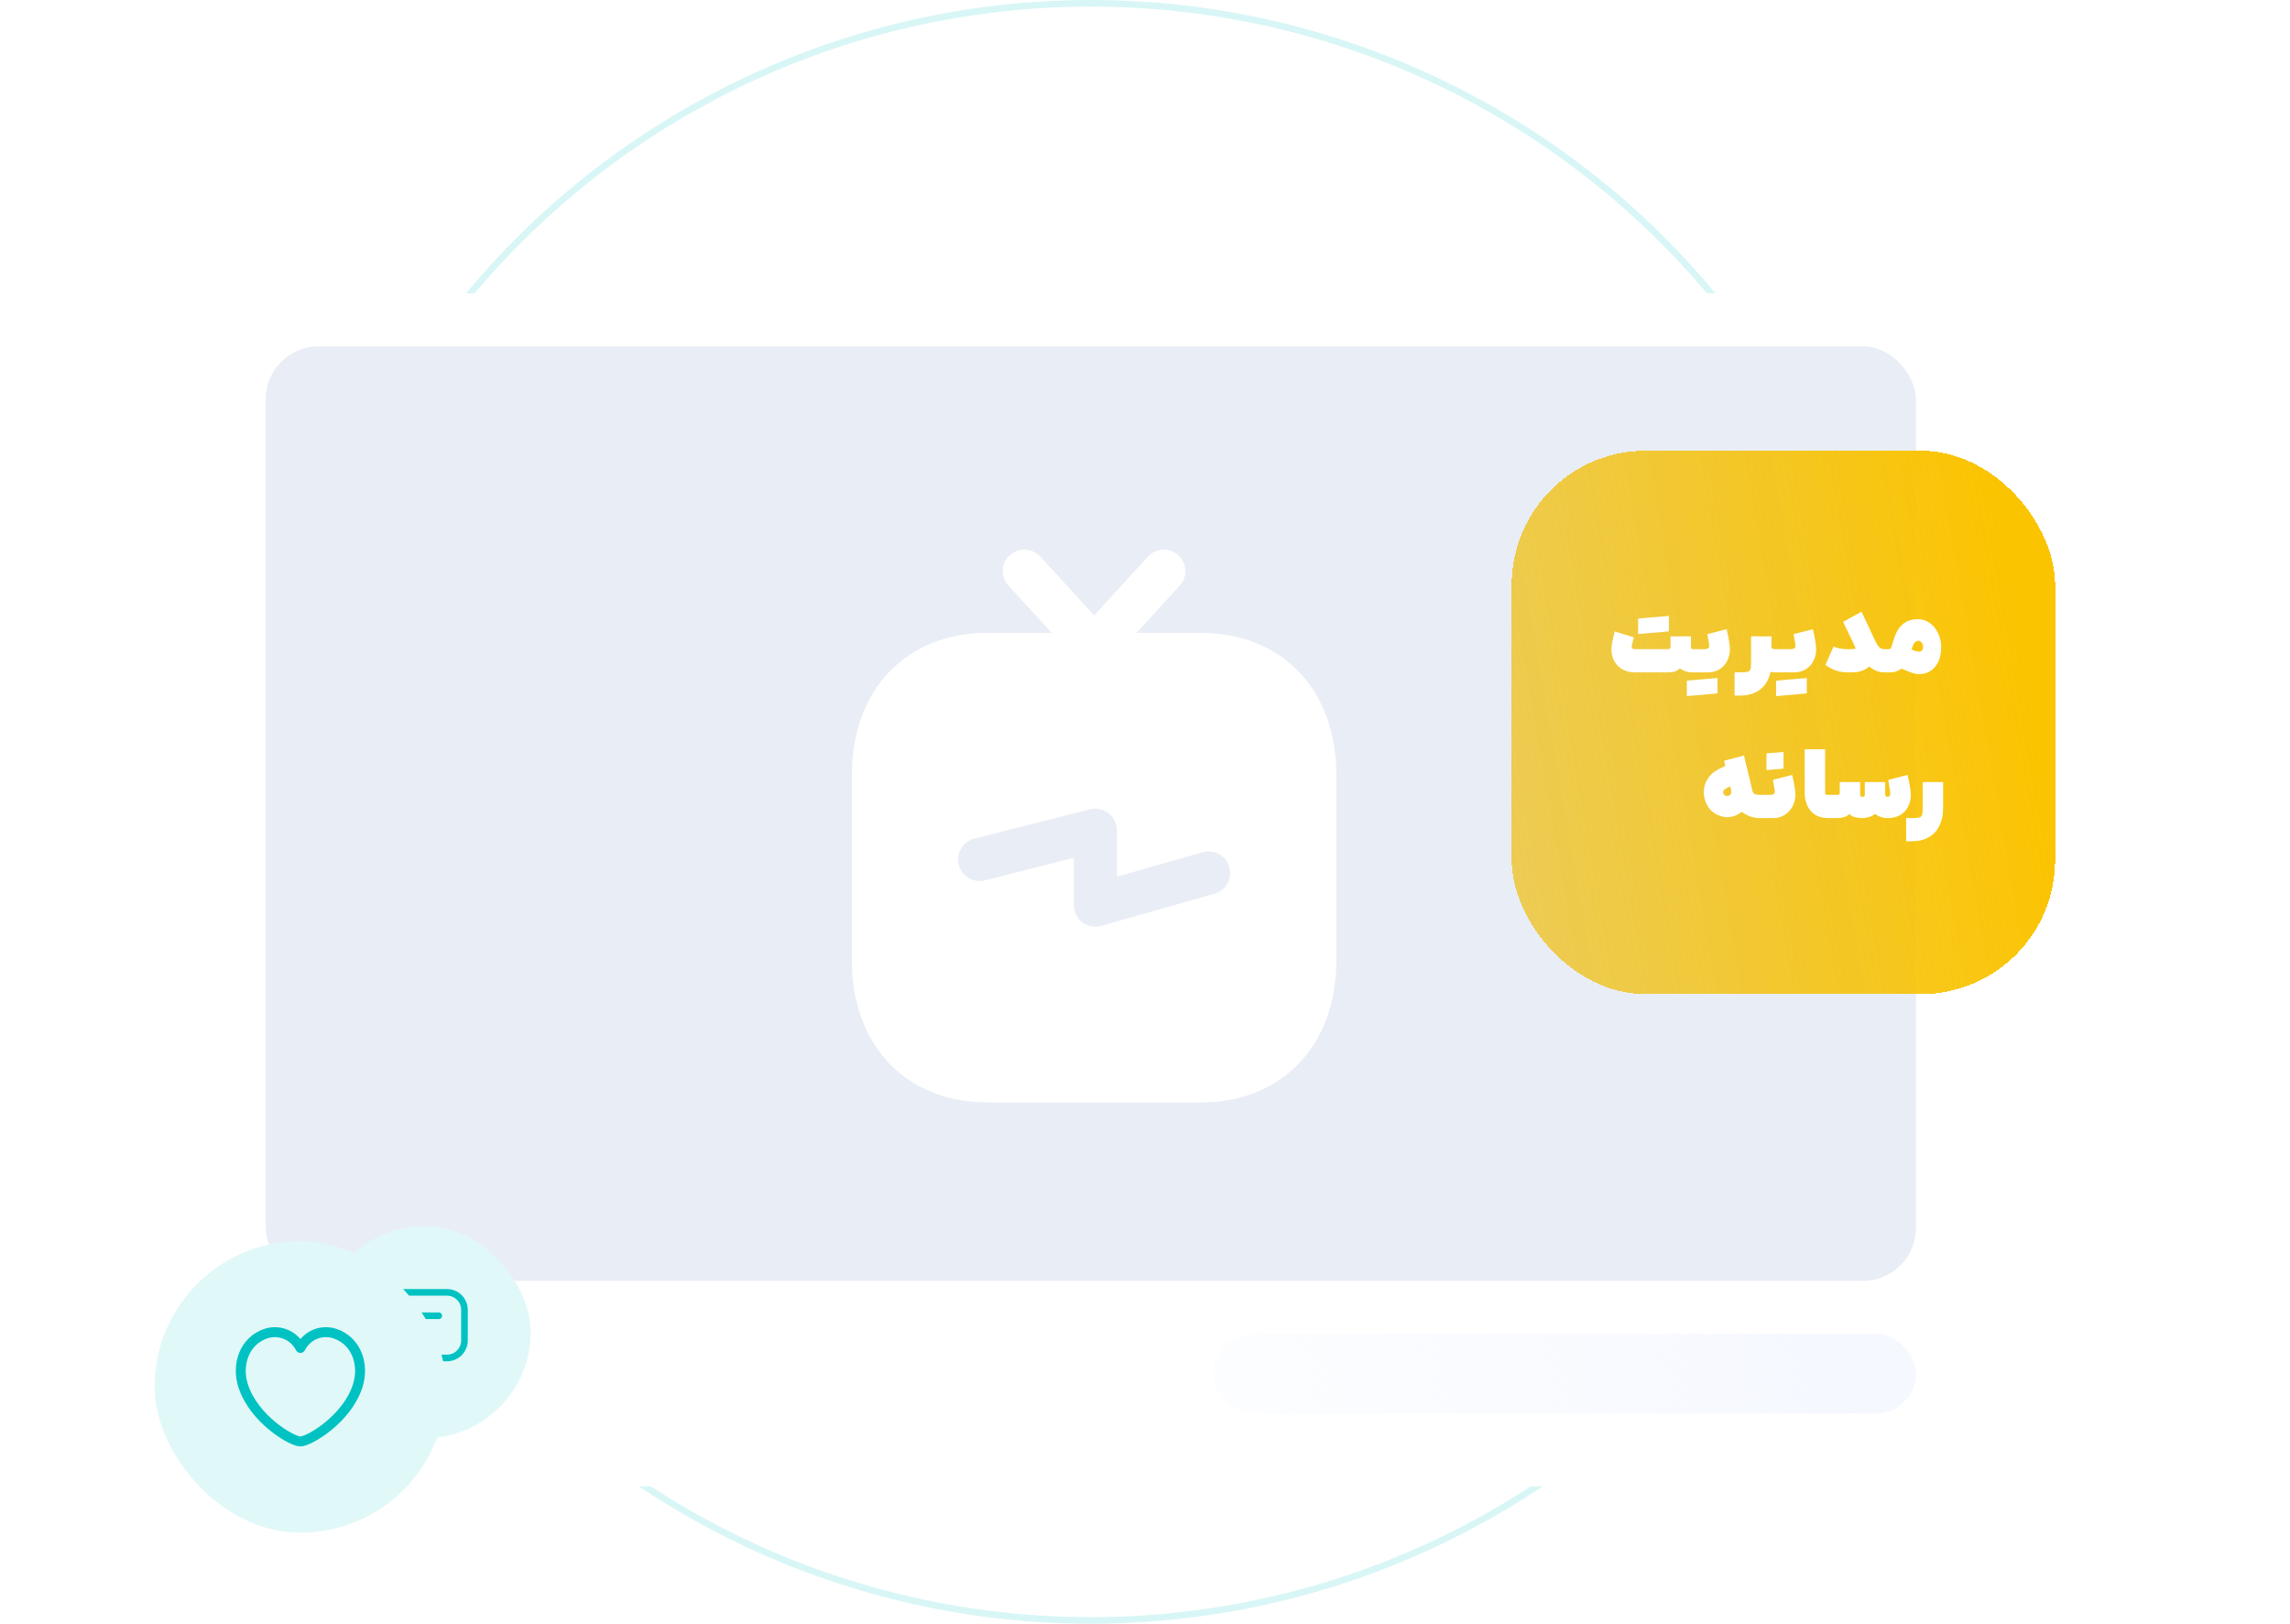<svg width="550" height="390" viewBox="0 0 550 390" fill="none" xmlns="http://www.w3.org/2000/svg">
<g clip-path="url(#clip0_1819_15207)">
<circle opacity="0.15" cx="261.98" cy="195" r="194.204" stroke="#00C2C2" stroke-width="1.592"/>
<g filter="url(#filter0_d_1819_15207)">
<rect x="51.062" y="50.939" width="421.837" height="286.531" rx="19.102" fill="white"/>
<rect x="63.797" y="63.673" width="396.367" height="224.449" rx="12.735" fill="#E9EDF5"/>
<path fill-rule="evenodd" clip-rule="evenodd" d="M291.697 195.127L264.492 202.853C264.022 202.984 263.547 203.046 263.077 203.046C261.96 203.046 260.863 202.694 259.953 202.004C258.663 201.025 257.904 199.5 257.904 197.872V186.518L236.555 191.919C233.775 192.644 230.974 190.954 230.271 188.181C229.56 185.408 231.237 182.6 234.01 181.897L261.801 174.861C263.367 174.468 264.988 174.806 266.257 175.785C267.513 176.765 268.251 178.275 268.251 179.869V191.03L288.869 185.173C291.649 184.387 294.484 185.987 295.263 188.733C296.043 191.485 294.442 194.347 291.697 195.127ZM288.414 132.48H272.955L283.337 121.146C285.268 119.042 285.13 115.766 283.019 113.841C280.916 111.917 277.639 112.055 275.715 114.159L262.781 128.272L249.833 114.159C247.902 112.055 244.625 111.917 242.522 113.841C240.411 115.773 240.273 119.042 242.204 121.146L252.599 132.48H237.134C217.682 132.48 204.604 146.144 204.604 166.494V211.254C204.604 231.596 217.682 245.268 237.134 245.268H288.407C307.88 245.268 320.951 231.596 320.951 211.254V166.494C320.951 146.144 307.88 132.48 288.414 132.48Z" fill="white"/>
<rect x="291.43" y="300.857" width="168.735" height="19.102" rx="9.551" fill="url(#paint0_linear_1819_15207)"/>
</g>
<rect x="76.531" y="294.49" width="50.939" height="50.939" rx="25.469" fill="#E1F8F8"/>
<path d="M100.891 328.347L99.383 326.834C98.953 326.403 98.371 326.161 97.764 326.161H96.63C94.321 326.161 92.449 324.283 92.449 321.966V314.602C92.449 312.286 94.321 310.408 96.63 310.408H107.372C109.68 310.408 111.551 312.286 111.551 314.602V321.966C111.551 324.283 109.68 326.161 107.372 326.161H106.238C105.631 326.161 105.048 326.403 104.619 326.834L103.109 328.347C102.497 328.963 101.505 328.963 100.891 328.347Z" stroke="#00C2C2" stroke-width="1.592" stroke-linecap="round" stroke-linejoin="round"/>
<path d="M98.613 320.083H102.5" stroke="#00C2C2" stroke-width="1.592" stroke-linecap="round" stroke-linejoin="round"/>
<path d="M98.613 316.025H105.387" stroke="#00C2C2" stroke-width="1.592" stroke-linecap="round" stroke-linejoin="round"/>
<g filter="url(#filter1_d_1819_15207)">
<rect x="24.001" y="284.939" width="70.041" height="70.041" rx="35.02" fill="#E1F8F8"/>
<path fill-rule="evenodd" clip-rule="evenodd" d="M45.256 319.685C43.639 314.629 45.529 308.854 50.833 307.145C53.625 306.253 57.251 307.229 59.023 310.623C60.839 307.183 64.409 306.268 67.198 307.145C72.503 308.854 74.408 314.629 72.789 319.685C70.271 327.691 61.087 333.084 59.023 333.084C56.96 333.084 47.862 327.784 45.256 319.685Z" stroke="#00C2C2" stroke-width="2.388" stroke-linecap="round" stroke-linejoin="round"/>
</g>
<g filter="url(#filter2_d_1819_15207)">
<rect x="375.797" y="89.143" width="130.531" height="130.531" rx="32.233" fill="url(#paint1_linear_1819_15207)" shape-rendering="crispEdges"/>
<path d="M405.331 142.388C404.097 142.388 403.02 142.083 402.099 141.474C401.178 140.865 400.517 140.025 400.116 138.956C399.729 137.886 399.663 136.675 399.915 135.323C400.093 134.402 400.309 133.488 400.561 132.582L405.13 133.964L405.041 134.32C404.848 135.093 404.721 135.628 404.662 135.925C404.603 136.222 404.632 136.445 404.751 136.593C404.87 136.742 405.085 136.816 405.397 136.816H413.287C413.569 136.816 413.747 136.779 413.821 136.705C413.911 136.631 413.955 136.482 413.955 136.259V133.741H418.858V136.259C418.858 136.482 418.895 136.631 418.969 136.705C419.044 136.779 419.185 136.816 419.393 136.816H419.66L419.905 139.78L419.66 142.388H419.103C418.568 142.388 418.056 142.306 417.565 142.143C417.09 141.979 416.637 141.741 416.206 141.429C415.879 141.756 415.493 142.001 415.047 142.165C414.601 142.313 414.029 142.388 413.331 142.388H405.331ZM406.177 129.484C406.712 129.44 407.106 129.403 407.359 129.373C407.626 129.343 408.02 129.306 408.54 129.261C408.985 129.217 409.424 129.18 409.855 129.15C409.884 129.581 409.907 130.012 409.921 130.443C409.936 130.873 409.936 131.289 409.921 131.691C409.921 132.092 409.899 132.485 409.855 132.872C409.023 132.946 408.399 132.998 407.983 133.028C407.581 133.057 406.98 133.109 406.177 133.184C406.177 132.352 406.177 131.735 406.177 131.334C406.177 130.918 406.177 130.301 406.177 129.484ZM409.855 129.15C410.687 129.076 411.303 129.024 411.704 128.994C412.12 128.964 412.737 128.912 413.554 128.838C413.554 129.67 413.554 130.294 413.554 130.71C413.554 131.111 413.554 131.72 413.554 132.537C413.004 132.597 412.417 132.656 411.793 132.716C411.169 132.76 410.523 132.812 409.855 132.872C409.81 132.471 409.788 132.069 409.788 131.668C409.773 131.267 409.773 130.859 409.788 130.443C409.803 130.012 409.825 129.581 409.855 129.15ZM419.427 136.816H422.012C422.502 136.816 422.844 136.735 423.037 136.571C423.23 136.408 423.297 136.155 423.238 135.813C423.134 135.219 423.059 134.781 423.015 134.499C422.97 134.216 422.896 133.785 422.792 133.206L427.427 132.025C427.635 132.901 427.814 133.771 427.962 134.632C428.126 135.494 428.207 136.244 428.207 136.883C428.207 137.804 428.007 138.688 427.606 139.535C427.219 140.367 426.625 141.051 425.823 141.585C425.021 142.12 424.047 142.388 422.903 142.388H419.427V136.816ZM417.867 144.393C418.402 144.349 418.803 144.312 419.07 144.282C419.323 144.252 419.709 144.215 420.229 144.171C420.675 144.126 421.113 144.089 421.544 144.059C421.574 144.49 421.596 144.921 421.611 145.352C421.626 145.783 421.626 146.199 421.611 146.6C421.611 147.001 421.589 147.395 421.544 147.781C420.712 147.855 420.088 147.907 419.672 147.937C419.271 147.967 418.669 148.019 417.867 148.093C417.867 147.261 417.867 146.637 417.867 146.221C417.867 145.82 417.867 145.211 417.867 144.393ZM421.544 144.059C422.376 143.985 422.993 143.933 423.394 143.903C423.81 143.873 424.426 143.821 425.243 143.747C425.243 144.579 425.243 145.196 425.243 145.597C425.243 146.013 425.243 146.629 425.243 147.447C424.694 147.506 424.107 147.558 423.483 147.603C422.859 147.662 422.213 147.721 421.544 147.781C421.499 147.38 421.477 146.979 421.477 146.577C421.462 146.176 421.462 145.76 421.477 145.329C421.492 144.913 421.514 144.49 421.544 144.059ZM438.201 133.741V139.981C438.201 141.585 437.912 142.982 437.332 144.171C436.768 145.374 435.921 146.303 434.792 146.956C433.677 147.625 432.325 147.959 430.736 147.959H429.332V142.388H430.736C431.568 142.388 432.147 142.343 432.474 142.254C432.816 142.15 433.039 141.942 433.143 141.63C433.247 141.318 433.299 140.768 433.299 139.981V133.741H438.201ZM438.201 136.259C438.201 136.467 438.291 136.616 438.469 136.705C438.647 136.779 438.87 136.816 439.137 136.816H439.338L439.539 139.669L439.338 142.388H438.937C438.283 142.388 437.704 142.202 437.199 141.831C436.708 141.459 436.315 140.82 436.017 139.914C435.735 139.008 435.594 137.789 435.594 136.259H438.201ZM440.148 136.816H442.733C443.223 136.816 443.565 136.735 443.758 136.571C443.951 136.408 444.018 136.155 443.959 135.813C443.855 135.219 443.78 134.781 443.736 134.499C443.691 134.216 443.617 133.785 443.513 133.206L448.148 132.025C448.356 132.901 448.535 133.771 448.683 134.632C448.847 135.494 448.928 136.244 448.928 136.883C448.928 137.804 448.728 138.688 448.327 139.535C447.94 140.367 447.346 141.051 446.544 141.585C445.742 142.12 444.768 142.388 443.624 142.388H440.148V136.816ZM439.123 142.388V136.816H440.348L440.504 139.557L440.348 142.388H439.123ZM439.301 144.393C439.836 144.349 440.23 144.312 440.482 144.282C440.75 144.252 441.143 144.215 441.663 144.171C442.109 144.141 442.547 144.104 442.978 144.059C443.008 144.49 443.03 144.921 443.045 145.352C443.06 145.783 443.06 146.199 443.045 146.6C443.045 147.016 443.023 147.409 442.978 147.781C442.146 147.855 441.522 147.907 441.106 147.937C440.705 147.967 440.103 148.019 439.301 148.093C439.301 147.261 439.301 146.637 439.301 146.221C439.301 145.82 439.301 145.211 439.301 144.393ZM442.978 144.059C443.81 143.985 444.427 143.933 444.828 143.903C445.244 143.873 445.86 143.821 446.678 143.747C446.678 144.579 446.678 145.196 446.678 145.597C446.678 146.013 446.678 146.629 446.678 147.447C446.128 147.506 445.541 147.558 444.917 147.603C444.293 147.662 443.647 147.721 442.978 147.781C442.934 147.365 442.911 146.964 442.911 146.577C442.896 146.176 442.896 145.76 442.911 145.329C442.926 144.913 442.948 144.49 442.978 144.059ZM459.812 127.813C460.302 128.823 460.785 129.841 461.26 130.866C461.736 131.876 462.211 132.894 462.687 133.919C463.177 134.959 463.437 136.014 463.467 137.084C463.511 138.153 463.244 139.089 462.664 139.892C462.055 140.753 461.327 141.385 460.48 141.786C459.633 142.187 458.697 142.388 457.672 142.388H456.536C455.407 142.388 454.404 142.224 453.527 141.897C452.665 141.556 451.878 141.125 451.165 140.605L453.081 136.215L453.215 136.259C453.631 136.408 454.092 136.541 454.597 136.66C455.102 136.764 455.748 136.816 456.536 136.816H457.182C457.539 136.816 457.813 136.801 458.007 136.772C458.215 136.742 458.356 136.705 458.43 136.66C458.356 136.482 458.274 136.296 458.185 136.103C458.111 135.895 458.029 135.702 457.94 135.524L456.246 132.025C455.964 131.431 455.681 130.844 455.399 130.264L459.812 127.813ZM462.687 133.919C463.058 134.721 463.37 135.331 463.623 135.747C463.89 136.148 464.143 136.43 464.38 136.593C464.633 136.742 464.923 136.816 465.249 136.816H465.717L465.94 139.691L465.717 142.388H465.249C464.358 142.388 463.511 142.157 462.709 141.697C461.907 141.236 461.141 140.538 460.413 139.602C459.685 138.666 458.987 137.492 458.319 136.081L462.687 133.919ZM465.5 136.816H466.191C466.414 136.816 466.584 136.787 466.703 136.727C466.822 136.668 466.911 136.556 466.971 136.393L467.595 134.387C468.1 132.768 468.82 131.572 469.756 130.799C470.692 130.012 471.896 129.618 473.367 129.618C474.436 129.618 475.395 129.93 476.242 130.554C477.103 131.178 477.772 132.01 478.247 133.05C478.723 134.075 478.96 135.182 478.96 136.371C478.96 137.737 478.723 138.904 478.247 139.869C477.787 140.835 477.155 141.571 476.353 142.076C475.566 142.566 474.682 142.811 473.701 142.811C473.092 142.811 472.416 142.677 471.673 142.41C470.93 142.143 469.727 141.637 468.063 140.895L467.662 140.716L469.846 136.103C470.039 136.177 470.158 136.229 470.202 136.259C471.242 136.69 472.007 136.995 472.498 137.173C473.003 137.336 473.344 137.418 473.523 137.418C473.85 137.418 474.11 137.329 474.303 137.151C474.511 136.957 474.615 136.675 474.615 136.304C474.615 135.873 474.511 135.524 474.303 135.256C474.095 134.974 473.812 134.833 473.456 134.833C473.159 134.833 472.899 134.944 472.676 135.167C472.453 135.375 472.282 135.65 472.163 135.992L471.294 138.688C471.056 139.431 470.707 140.085 470.247 140.649C469.801 141.199 469.281 141.63 468.687 141.942C468.107 142.239 467.491 142.388 466.837 142.388H465.5V136.816ZM433.617 170.791C433.721 171.207 433.9 171.482 434.152 171.616C434.405 171.749 434.851 171.816 435.489 171.816H435.935L436.158 174.602L435.935 177.388H435.489C433.974 177.388 432.592 176.957 431.344 176.095C430.111 175.219 429.279 173.881 428.848 172.084C428.18 169.261 427.504 166.438 426.82 163.615L431.589 162.367L433.617 170.791ZM433.149 169.053C433.283 170.227 433.283 171.222 433.149 172.039C433.016 172.841 432.763 173.555 432.392 174.179C431.857 175.115 431.181 175.843 430.364 176.363C429.547 176.883 428.655 177.15 427.689 177.165C426.739 177.18 425.803 176.935 424.881 176.429C423.975 175.954 423.262 175.233 422.742 174.268C422.222 173.302 421.955 172.269 421.94 171.17C421.94 170.056 422.215 169.053 422.764 168.161C423.091 167.612 423.44 167.159 423.812 166.802C424.198 166.431 424.815 166.015 425.661 165.554C426.508 165.093 427.749 164.536 429.383 163.883L431.144 168.808C429.97 169.179 429.064 169.491 428.425 169.744C427.801 169.981 427.377 170.175 427.155 170.323C426.947 170.457 426.805 170.591 426.731 170.724C426.597 170.947 426.568 171.185 426.642 171.437C426.716 171.675 426.865 171.853 427.088 171.972C427.311 172.091 427.548 172.121 427.801 172.061C428.068 171.987 428.269 171.839 428.403 171.616C428.492 171.467 428.536 171.319 428.536 171.17C428.551 171.021 428.529 170.806 428.469 170.524L433.149 169.053ZM435.706 171.816H437.756C438.246 171.816 438.588 171.735 438.781 171.571C438.974 171.408 439.041 171.155 438.982 170.813C438.878 170.219 438.804 169.781 438.759 169.499C438.714 169.216 438.64 168.785 438.536 168.206L443.172 167.025C443.38 167.901 443.558 168.771 443.706 169.632C443.87 170.494 443.952 171.244 443.952 171.883C443.952 172.775 443.729 173.651 443.283 174.513C442.852 175.36 442.236 176.051 441.433 176.585C440.631 177.12 439.702 177.388 438.648 177.388H435.706V171.816ZM436.998 161.855C437.533 161.81 438.083 161.765 438.648 161.721C439.465 161.647 440.282 161.58 441.099 161.52C441.099 162.427 441.099 163.103 441.099 163.548C441.099 163.979 441.099 164.633 441.099 165.509C440.163 165.584 439.472 165.643 439.026 165.688C438.581 165.732 437.905 165.792 436.998 165.866C436.998 164.96 436.998 164.291 436.998 163.86C436.998 163.415 436.998 162.746 436.998 161.855ZM451.842 177.388C450.594 177.388 449.546 177.12 448.699 176.585C447.852 176.036 447.221 175.308 446.805 174.401C446.389 173.495 446.181 172.492 446.181 171.393V160.852H451.084V171.259C451.084 171.393 451.099 171.504 451.128 171.593C451.173 171.668 451.232 171.727 451.307 171.772C451.381 171.801 451.485 171.816 451.619 171.816H452.956L453.179 174.468L452.956 177.388H451.842ZM452.725 171.816H453.928C454.166 171.816 454.337 171.779 454.441 171.705C454.545 171.616 454.597 171.467 454.597 171.259V168.741H459.5V171.816C459.5 171.95 459.552 172.069 459.656 172.173C459.775 172.262 459.908 172.307 460.057 172.307C460.205 172.307 460.332 172.262 460.436 172.173C460.555 172.069 460.614 171.95 460.614 171.816V168.741H465.517V171.683C465.517 171.861 465.569 172.009 465.673 172.128C465.792 172.232 465.94 172.284 466.119 172.284C466.341 172.284 466.505 172.188 466.609 171.995C466.728 171.801 466.757 171.512 466.698 171.125C466.594 170.457 466.52 169.967 466.475 169.655C466.431 169.328 466.356 168.845 466.252 168.206L470.888 167.025C471.096 167.901 471.274 168.771 471.423 169.632C471.586 170.494 471.668 171.244 471.668 171.883C471.668 172.804 471.467 173.688 471.066 174.535C470.68 175.367 470.071 176.051 469.239 176.585C468.407 177.12 467.359 177.388 466.096 177.388C465.517 177.388 464.975 177.306 464.469 177.143C463.964 176.964 463.496 176.712 463.065 176.385C462.739 176.682 462.285 176.927 461.706 177.12C461.127 177.299 460.577 177.388 460.057 177.388C459.359 177.388 458.72 177.306 458.14 177.143C457.576 176.964 457.16 176.712 456.892 176.385C456.58 176.756 456.164 177.016 455.644 177.165C455.139 177.313 454.56 177.388 453.906 177.388H452.725V171.816ZM479.421 168.741V174.981C479.421 176.585 479.132 177.982 478.552 179.171C477.988 180.374 477.141 181.303 476.012 181.956C474.897 182.625 473.545 182.959 471.956 182.959H470.552V177.388H471.956C472.788 177.388 473.367 177.343 473.694 177.254C474.036 177.15 474.258 176.942 474.362 176.63C474.466 176.318 474.518 175.768 474.518 174.981V168.741H479.421Z" fill="white"/>
</g>
</g>
<defs>
<filter id="filter0_d_1819_15207" x="7.135" y="26.535" width="509.69" height="374.385" filterUnits="userSpaceOnUse" color-interpolation-filters="sRGB">
<feFlood flood-opacity="0" result="BackgroundImageFix"/>
<feColorMatrix in="SourceAlpha" type="matrix" values="0 0 0 0 0 0 0 0 0 0 0 0 0 0 0 0 0 0 127 0" result="hardAlpha"/>
<feMorphology radius="14.642" operator="erode" in="SourceAlpha" result="effect1_dropShadow_1819_15207"/>
<feOffset dy="19.523"/>
<feGaussianBlur stdDeviation="29.285"/>
<feColorMatrix type="matrix" values="0 0 0 0 0 0 0 0 0 0 0 0 0 0 0 0 0 0 0.06 0"/>
<feBlend mode="normal" in2="BackgroundImageFix" result="effect1_dropShadow_1819_15207"/>
<feBlend mode="normal" in="SourceGraphic" in2="effect1_dropShadow_1819_15207" result="shape"/>
</filter>
<filter id="filter1_d_1819_15207" x="-15.397" y="245.541" width="175.101" height="175.102" filterUnits="userSpaceOnUse" color-interpolation-filters="sRGB">
<feFlood flood-opacity="0" result="BackgroundImageFix"/>
<feColorMatrix in="SourceAlpha" type="matrix" values="0 0 0 0 0 0 0 0 0 0 0 0 0 0 0 0 0 0 127 0" result="hardAlpha"/>
<feOffset dx="13.133" dy="13.133"/>
<feGaussianBlur stdDeviation="26.265"/>
<feComposite in2="hardAlpha" operator="out"/>
<feColorMatrix type="matrix" values="0 0 0 0 0 0 0 0 0 0.761 0 0 0 0 0.761 0 0 0 0.2 0"/>
<feBlend mode="normal" in2="BackgroundImageFix" result="effect1_dropShadow_1819_15207"/>
<feBlend mode="normal" in="SourceGraphic" in2="effect1_dropShadow_1819_15207" result="shape"/>
</filter>
<filter id="filter2_d_1819_15207" x="318.491" y="63.673" width="219.674" height="219.673" filterUnits="userSpaceOnUse" color-interpolation-filters="sRGB">
<feFlood flood-opacity="0" result="BackgroundImageFix"/>
<feColorMatrix in="SourceAlpha" type="matrix" values="0 0 0 0 0 0 0 0 0 0 0 0 0 0 0 0 0 0 127 0" result="hardAlpha"/>
<feOffset dx="-12.735" dy="19.102"/>
<feGaussianBlur stdDeviation="22.286"/>
<feComposite in2="hardAlpha" operator="out"/>
<feColorMatrix type="matrix" values="0 0 0 0 0.984 0 0 0 0 0.769 0 0 0 0 0 0 0 0 0.25 0"/>
<feBlend mode="normal" in2="BackgroundImageFix" result="effect1_dropShadow_1819_15207"/>
<feBlend mode="normal" in="SourceGraphic" in2="effect1_dropShadow_1819_15207" result="shape"/>
</filter>
<linearGradient id="paint0_linear_1819_15207" x1="278.695" y1="339.857" x2="445.838" y2="310.408" gradientUnits="userSpaceOnUse">
<stop stop-color="#F5F8FF" stop-opacity="0.15"/>
<stop offset="1" stop-color="#F5F8FF"/>
</linearGradient>
<linearGradient id="paint1_linear_1819_15207" x1="156.595" y1="413.55" x2="537.3" y2="347.252" gradientUnits="userSpaceOnUse">
<stop stop-color="#D8A800" stop-opacity="0"/>
<stop offset="1" stop-color="#FBC400"/>
</linearGradient>
<clipPath id="clip0_1819_15207">
<rect width="550" height="390" fill="white"/>
</clipPath>
</defs>
</svg>
